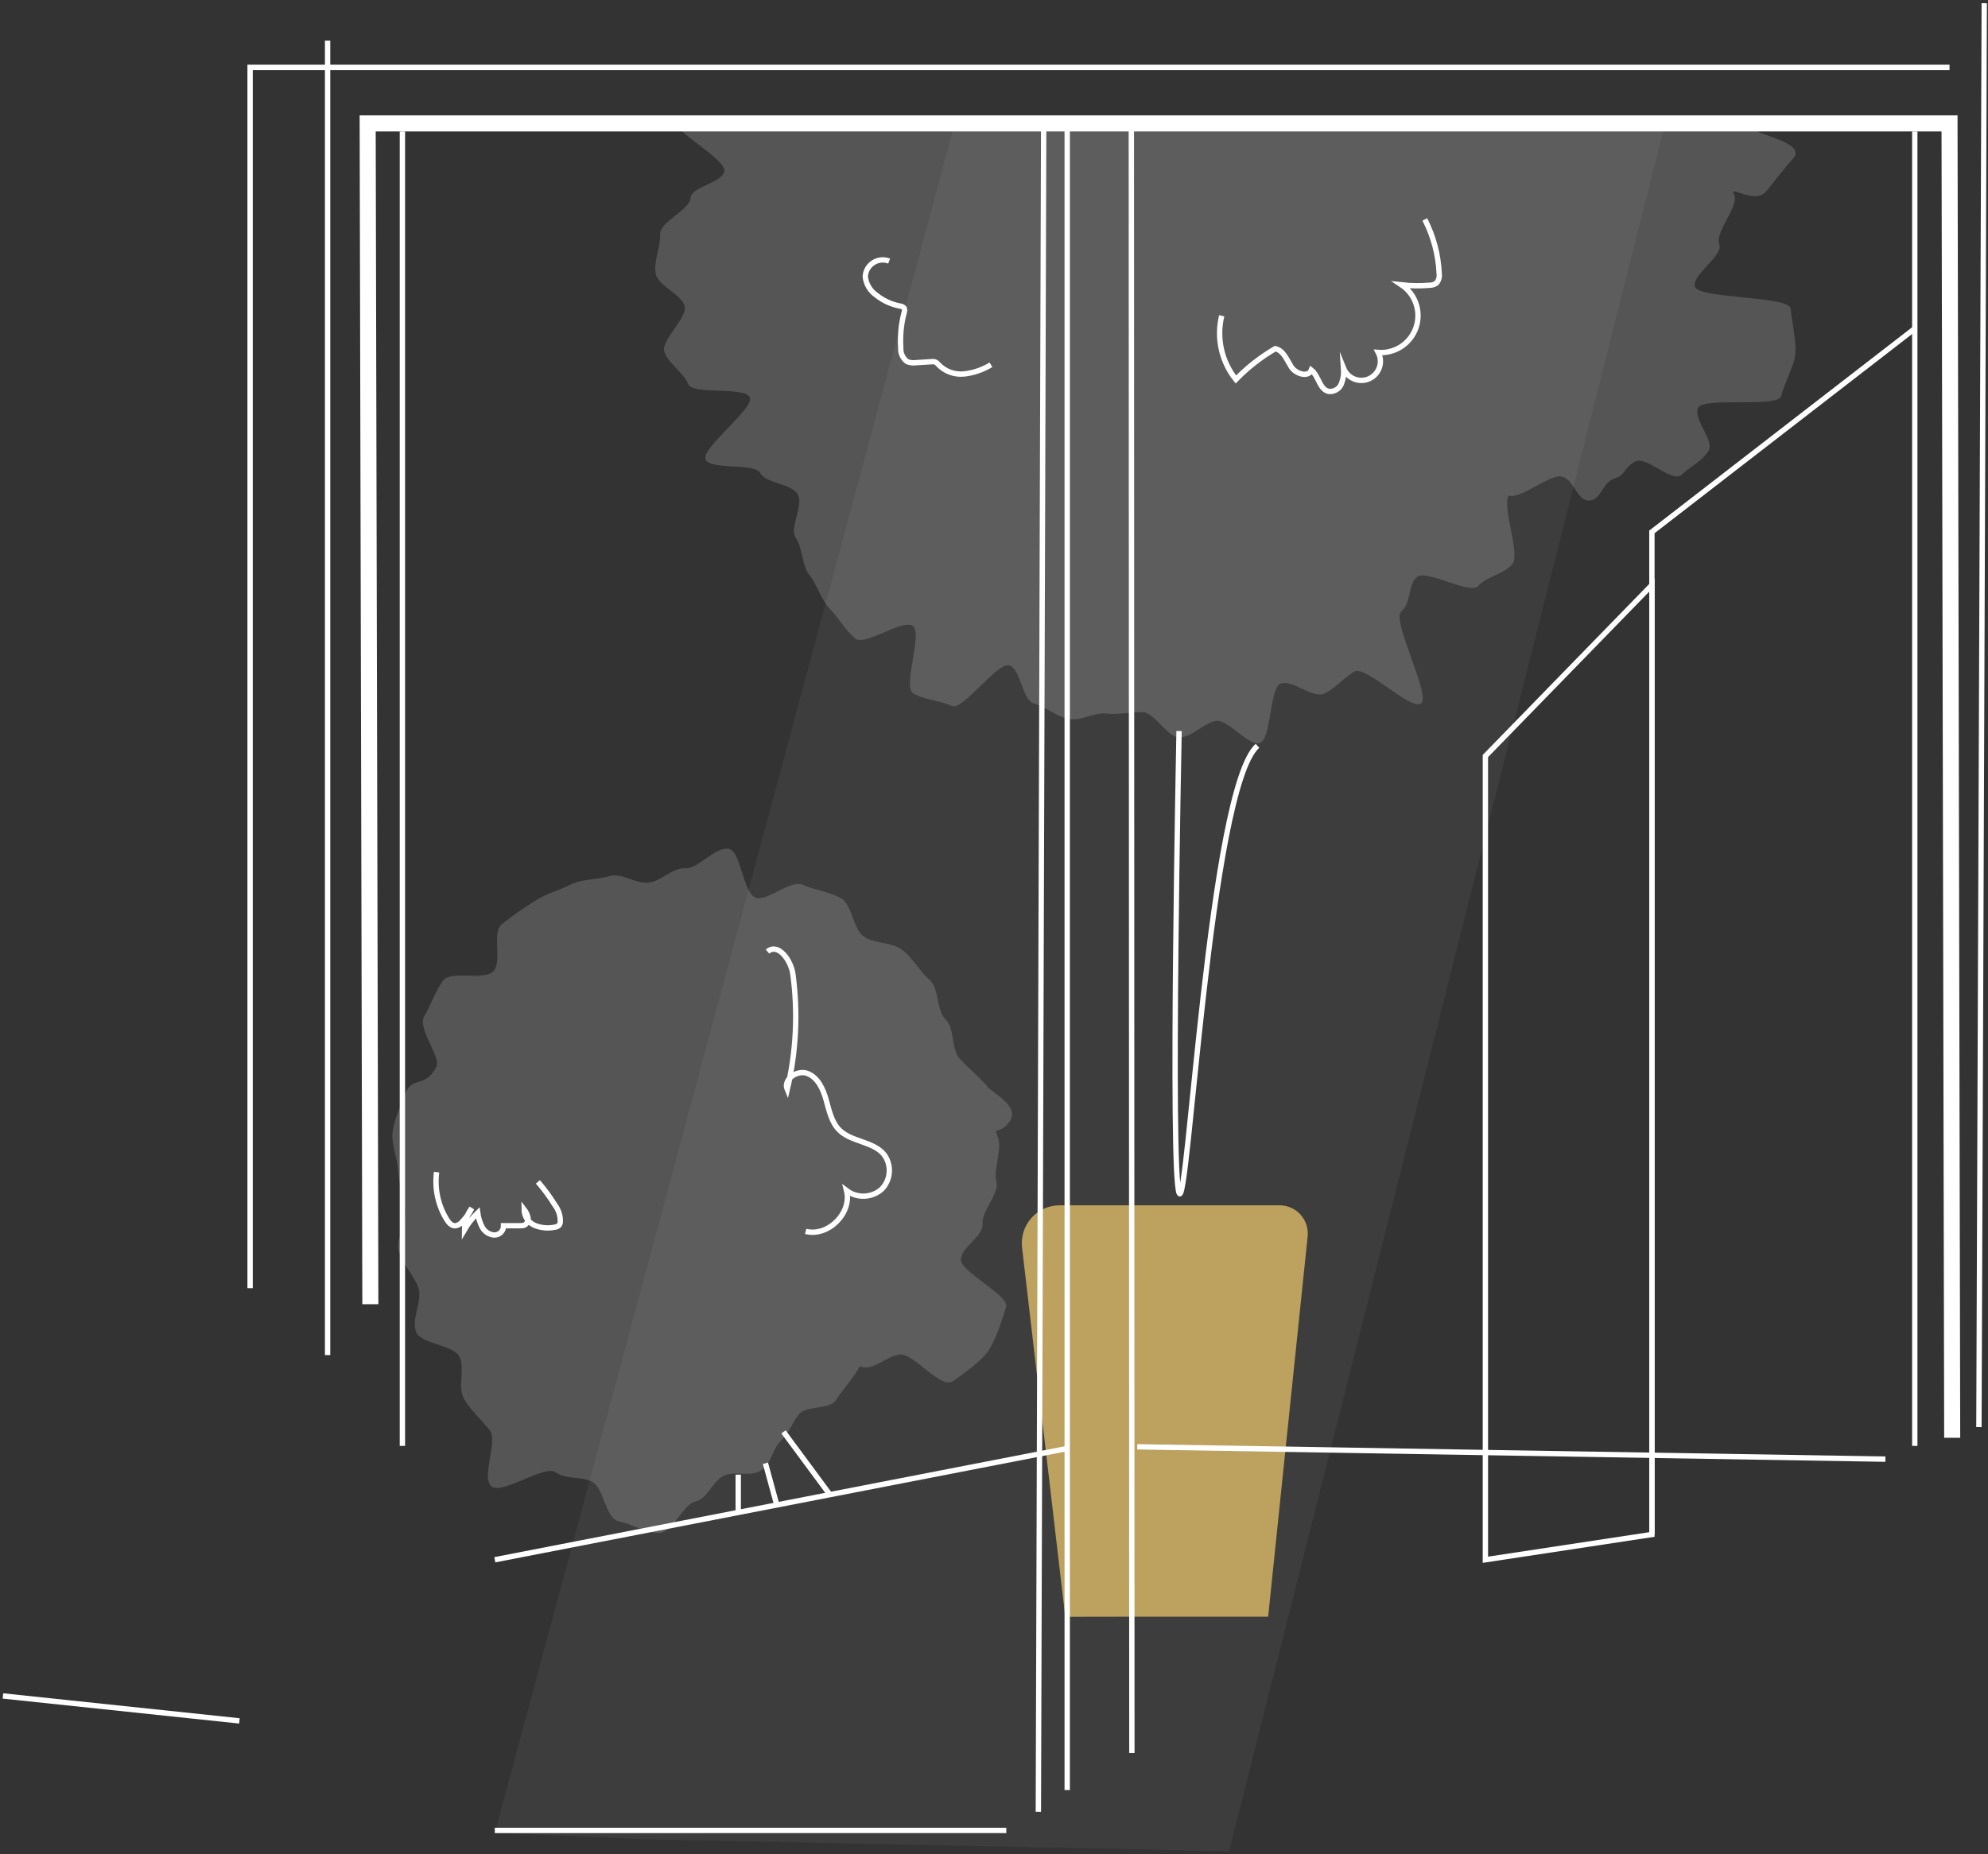 <?xml version="1.0" encoding="UTF-8"?> <svg xmlns="http://www.w3.org/2000/svg" width="372" height="347" viewBox="0 0 372 347" fill="none"><rect x="0" y="0" width="372" height="347" fill="#333333" stroke="none"/> <g opacity="0.36"> <g opacity="0.36"> <path opacity="0.36" d="M120.23 344.24L230 346.49L311.61 23H178.68L92.61 343L120.23 344.24Z" fill="white"></path> </g> </g> <path d="M211.7 302.59H237.3L240.55 271.25L244.69 231.42C244.767 230.684 244.689 229.941 244.46 229.237C244.231 228.534 243.857 227.886 243.362 227.337C242.867 226.787 242.262 226.347 241.587 226.047C240.911 225.746 240.18 225.59 239.44 225.59H198.25C197.254 225.594 196.27 225.809 195.362 226.22C194.455 226.631 193.644 227.229 192.983 227.974C192.323 228.72 191.827 229.597 191.528 230.547C191.229 231.498 191.135 232.5 191.25 233.49L194.57 261.92L195.74 271.92L199.33 302.61H199.73" fill="#BDA15E"></path> <path d="M69.3 244.1L68.8 23.1H364.8L365.3 269.1" stroke="white" stroke-width="3" stroke-miterlimit="10"></path> <path d="M46.8 241.099V12.609H364.8" stroke="white" stroke-miterlimit="10"></path> <path d="M199.7 23.1V335.03" stroke="white" stroke-miterlimit="10"></path> <path d="M211.7 23.1L211.8 328.1" stroke="white" stroke-miterlimit="10"></path> <path d="M199.8 271.09L92.59 291.93" stroke="white" stroke-miterlimit="10"></path> <path d="M61.3 7.6V253.62" stroke="white" stroke-miterlimit="10"></path> <path d="M75.3 24.6V270.62" stroke="white" stroke-miterlimit="10"></path> <path d="M358.3 24.6V270.62" stroke="white" stroke-miterlimit="10"></path> <path d="M195.3 22.6L194.3 339.1" stroke="white" stroke-miterlimit="10"></path> <path d="M371.3 0.6L370.3 267.1" stroke="white" stroke-miterlimit="10"></path> <path d="M212.8 270.79L352.8 273.1" stroke="white" stroke-miterlimit="10"></path> <path d="M92.59 342.59H188.3" stroke="white" stroke-miterlimit="10"></path> <path d="M0.55 317.42L44.8 322.09" stroke="white" stroke-miterlimit="10"></path> <g opacity="0.55"> <g opacity="0.55"> <path opacity="0.55" d="M327.14 23.75C328.98 25.299 338.14 26.75 335.53 29.66C333.79 31.599 332.19 33.739 330.53 35.779C328.3 38.459 323.34 34.37 324.47 36.4C325.6 38.429 320.85 43.4 321.71 45.639C322.57 47.88 316.58 51.359 317.14 53.639C317.7 55.919 334.84 55.389 335.06 57.739C335.28 60.09 336.12 63.739 335.97 66.049C335.82 68.359 333.84 71.799 333.31 74.109C332.78 76.419 318.67 74.189 317.73 76.37C316.79 78.549 321.01 82.57 319.64 84.519C318.27 86.469 316.39 87.249 314.64 88.859C312.89 90.469 308.06 85.219 305.93 86.4C303.8 87.579 304.24 88.93 302.06 89.579C299.88 90.23 299.66 93.579 297.36 93.689C295.06 93.799 294.42 89.45 292.12 89.159C289.82 88.87 284.5 93.46 282.27 92.769C281.08 94.769 284.42 103.559 283.05 105.479C281.68 107.399 278.16 107.86 276.62 109.65C275.08 111.44 266.78 106.38 265.08 108.03C263.38 109.68 264.08 112.949 262.19 114.449C260.3 115.949 267.87 130.36 265.9 131.68C263.93 133 255.55 124.51 253.47 125.68C251.39 126.85 249.88 128.879 247.76 129.829C245.64 130.779 241.9 127.17 239.7 127.92C237.5 128.67 237.93 138.509 235.7 139.069C233.47 139.629 229.84 134.58 227.54 134.93C225.24 135.28 223.12 137.93 220.8 138.03C218.48 138.13 216.1 133.34 213.8 133.29C211.5 133.24 209.34 133.81 207.02 133.55C204.7 133.29 202.2 135.05 199.9 134.55C197.6 134.05 195.74 132.34 193.49 131.68C191.24 131.02 191.1 125.41 188.91 124.56C186.72 123.71 180.16 133.15 178.06 132.12C175.96 131.09 172.87 130.98 170.87 129.76C168.87 128.54 172.71 118.53 170.81 117.15C168.91 115.77 161.81 121.04 160.01 119.5C158.21 117.96 156.88 115.6 155.25 113.91C153.62 112.22 152.93 109.47 151.46 107.63C149.99 105.79 150.24 102.629 148.93 100.719C147.62 98.809 150.43 94.62 149.28 92.55C148.13 90.48 143.4 90.55 142.28 88.55C141.16 86.55 133.07 88.07 132.04 86.019C131.01 83.969 141.25 76.439 140.29 74.359C139.33 72.279 129.65 73.999 128.78 71.879C127.91 69.76 125.06 68.04 124.32 65.879C123.58 63.719 128.69 59.489 128.11 57.289C127.53 55.09 123.11 53.459 122.69 51.23C122.27 48.999 123.64 46.099 123.52 43.83C123.4 41.559 129 39.37 129.2 37.099C129.4 34.83 134.97 34.38 135.53 32.099C136.09 29.82 125.04 24.099 125.98 21.98" fill="white"></path> </g> </g> <g opacity="0.55"> <g opacity="0.55"> <path opacity="0.55" d="M184.62 203.259C185.96 204.779 190.99 207.079 188.87 209.949C186.93 212.559 185.8 210.669 186.66 212.659C187.66 214.949 185.85 218.759 186.44 221.119C187.03 223.479 183.67 226.589 183.86 228.999C184.05 231.409 180.04 233.249 179.8 235.639C179.56 238.029 188.97 242.429 188.26 244.639C187.49 247.089 186.36 250.639 185.07 252.639C183.68 254.779 180.28 257.109 178.32 258.499C176.04 260.099 170.99 253.309 168.47 253.499C165.95 253.689 163.4 256.749 160.86 255.729C159.86 257.799 157.64 260.089 156.48 261.999C155.32 263.909 150.84 262.999 149.48 264.729C148.12 266.459 147.7 268.179 146.08 269.729C144.46 271.279 144.41 273.809 142.57 275.099C140.45 276.599 137.7 275.179 135.49 276.189C133.28 277.199 132.49 280.469 130.14 281.019C127.79 281.569 125.87 286.879 123.38 286.909C120.89 286.939 118.22 285.219 115.75 284.719C113.28 284.219 113 278.249 110.66 277.249C108.32 276.249 106.05 276.959 103.92 275.539C101.79 274.119 93.82 279.929 91.92 278.159C90.02 276.389 93.23 269.679 91.63 267.659C90.03 265.639 88.16 264.089 86.85 261.859C85.54 259.629 87.04 256.399 86.01 254.029C84.98 251.659 78.8 251.629 77.85 249.279C76.9 246.929 79.12 243.369 78.28 240.999C77.44 238.629 75.33 236.639 74.65 234.239C73.97 231.839 76.22 228.739 75.77 226.299C75.184 223.933 74.753 221.532 74.48 219.109C74.35 216.569 73.16 214.189 73.48 211.719C73.8 209.249 75.01 207.119 75.83 204.719C77.09 201.309 79.57 203.719 81.64 199.719C82.64 197.869 77.97 192.449 79.41 190.149C80.61 188.229 81.41 185.539 82.94 183.479C84.33 181.609 90.68 183.619 92.35 181.759C94.02 179.899 92 174.689 93.83 173.029C95.793 171.466 97.847 170.02 99.98 168.699C101.98 167.329 104.59 166.639 106.79 165.549C108.99 164.459 111.68 164.689 114.04 163.979C116.4 163.269 118.94 165.489 121.42 165.199C123.74 164.929 125.79 162.369 128.3 162.509C130.62 162.639 133.93 158.349 136.41 158.879C138.67 159.359 139.03 167.159 141.41 168.019C143.58 168.799 147.98 164.509 150.26 165.619C152.34 166.619 155.26 166.859 157.47 168.179C159.47 169.379 159.59 173.829 161.65 175.299C163.55 176.649 166.97 176.299 168.93 177.859C170.89 179.419 172.03 181.709 173.93 183.399C175.83 185.089 175.15 189.039 176.93 190.799C178.71 192.559 177.93 196.339 179.61 198.169C181.29 199.999 183 201.329 184.61 203.169" fill="white"></path> </g> </g> <path d="M220.63 136.82C220.63 136.82 218.97 218.93 220.63 223.26C222.29 227.59 226.3 147.59 235.3 139.59" stroke="white" stroke-miterlimit="10"></path> <path d="M277.95 291.93V141.5L309.11 109.5V287.2L277.95 291.93Z" stroke="white" stroke-miterlimit="10"></path> <path d="M358.3 61.5L309.11 99.55V287.2" stroke="white" stroke-miterlimit="10"></path> <path d="M155.3 279.75L146.61 268" stroke="white" stroke-miterlimit="10"></path> <path d="M138.14 283V276" stroke="white" stroke-miterlimit="10"></path> <path d="M143.23 273.87L145.36 281.68" stroke="white" stroke-miterlimit="10"></path> <path d="M228.61 59.1C228.11 61.157 228.089 63.302 228.548 65.369C229.008 67.435 229.935 69.369 231.26 71.02C233.443 68.778 235.919 66.841 238.62 65.26C240.15 65.57 240.79 67.35 241.62 68.66C242.45 69.97 244.81 70.72 245.38 69.26C246.78 70.37 246.92 72.96 248.68 73.26C249.167 73.305 249.655 73.192 250.073 72.938C250.491 72.684 250.816 72.303 251 71.85C251.354 70.934 251.501 69.95 251.43 68.97C251.612 69.418 251.883 69.824 252.226 70.164C252.57 70.504 252.979 70.771 253.429 70.948C253.878 71.125 254.359 71.209 254.842 71.195C255.326 71.181 255.801 71.069 256.239 70.865C256.678 70.662 257.07 70.372 257.393 70.012C257.716 69.653 257.963 69.231 258.118 68.774C258.273 68.316 258.334 67.831 258.297 67.35C258.259 66.868 258.124 66.398 257.9 65.97C259.424 66.085 260.943 65.692 262.22 64.852C263.497 64.013 264.461 62.774 264.96 61.329C265.459 59.885 265.466 58.316 264.979 56.867C264.492 55.418 263.54 54.171 262.27 53.32C263.997 53.514 265.739 53.537 267.47 53.39C267.955 53.401 268.43 53.25 268.82 52.96C269.021 52.712 269.168 52.425 269.251 52.117C269.334 51.808 269.35 51.486 269.3 51.17C269.143 47.649 268.225 44.203 266.61 41.07" stroke="white" stroke-miterlimit="10"></path> <path d="M166.38 48.869C165.895 48.68 165.372 48.609 164.854 48.661C164.336 48.714 163.838 48.889 163.401 49.173C162.964 49.456 162.601 49.84 162.342 50.291C162.083 50.743 161.935 51.249 161.91 51.77C161.981 52.449 162.196 53.106 162.541 53.695C162.886 54.285 163.352 54.795 163.91 55.189C165.208 56.244 166.747 56.962 168.39 57.279C168.686 57.298 168.964 57.426 169.17 57.639C169.235 57.784 169.268 57.941 169.268 58.099C169.268 58.258 169.235 58.415 169.17 58.559C168.62 60.683 168.411 62.88 168.55 65.069C168.514 65.572 168.605 66.075 168.815 66.533C169.025 66.991 169.346 67.388 169.75 67.689C170.271 67.893 170.836 67.959 171.39 67.879L174.29 67.699C174.585 67.652 174.888 67.694 175.16 67.819C175.319 67.932 175.46 68.066 175.58 68.219C176.199 68.866 176.958 69.362 177.799 69.668C178.64 69.975 179.54 70.085 180.43 69.989C182.203 69.79 183.91 69.202 185.43 68.269" stroke="white" stroke-miterlimit="10"></path> <path d="M143.62 178.1C145.62 176.4 148.02 179.74 148.37 182.33C149.339 189.534 148.98 196.855 147.31 203.93C146.49 202.02 149.21 200.15 151.14 200.93C153.07 201.71 154.02 203.84 154.58 205.83C155.14 207.82 155.58 210 157.02 211.47C159.28 213.75 163.32 213.58 165.39 216.04C166.118 216.993 166.478 218.175 166.407 219.372C166.335 220.569 165.836 221.7 165 222.56C164.103 223.362 162.955 223.827 161.753 223.876C160.551 223.925 159.369 223.555 158.41 222.83C159.47 227.03 154.96 231.54 150.76 230.47" stroke="white" stroke-miterlimit="10"></path> <path d="M81.7 219.38C81.298 222.443 81.954 225.551 83.56 228.19C83.93 228.8 84.47 229.44 85.18 229.43C85.715 229.351 86.199 229.068 86.53 228.64C87.231 227.892 87.82 227.046 88.28 226.13C87.401 227.279 86.924 228.684 86.92 230.13C87.594 228.977 88.425 227.924 89.39 227C89.511 227.932 89.795 228.836 90.23 229.67C90.447 230.086 90.767 230.44 91.159 230.699C91.55 230.958 92.002 231.113 92.47 231.15C92.701 231.157 92.932 231.117 93.147 231.032C93.362 230.947 93.558 230.819 93.722 230.657C93.887 230.494 94.017 230.3 94.104 230.085C94.191 229.871 94.234 229.641 94.23 229.41H97.36C97.628 229.428 97.897 229.391 98.15 229.3C98.395 229.158 98.589 228.943 98.704 228.684C98.819 228.425 98.849 228.137 98.79 227.86C98.662 227.31 98.416 226.795 98.07 226.35C98.075 226.99 98.267 227.615 98.622 228.148C98.978 228.681 99.481 229.099 100.07 229.35C101.246 229.827 102.537 229.946 103.78 229.69C104.06 229.666 104.328 229.562 104.55 229.39C104.719 229.21 104.822 228.977 104.84 228.73C104.896 227.585 104.541 226.457 103.84 225.55C102.899 224.017 101.832 222.565 100.65 221.21" stroke="white" stroke-miterlimit="10"></path> </svg> 